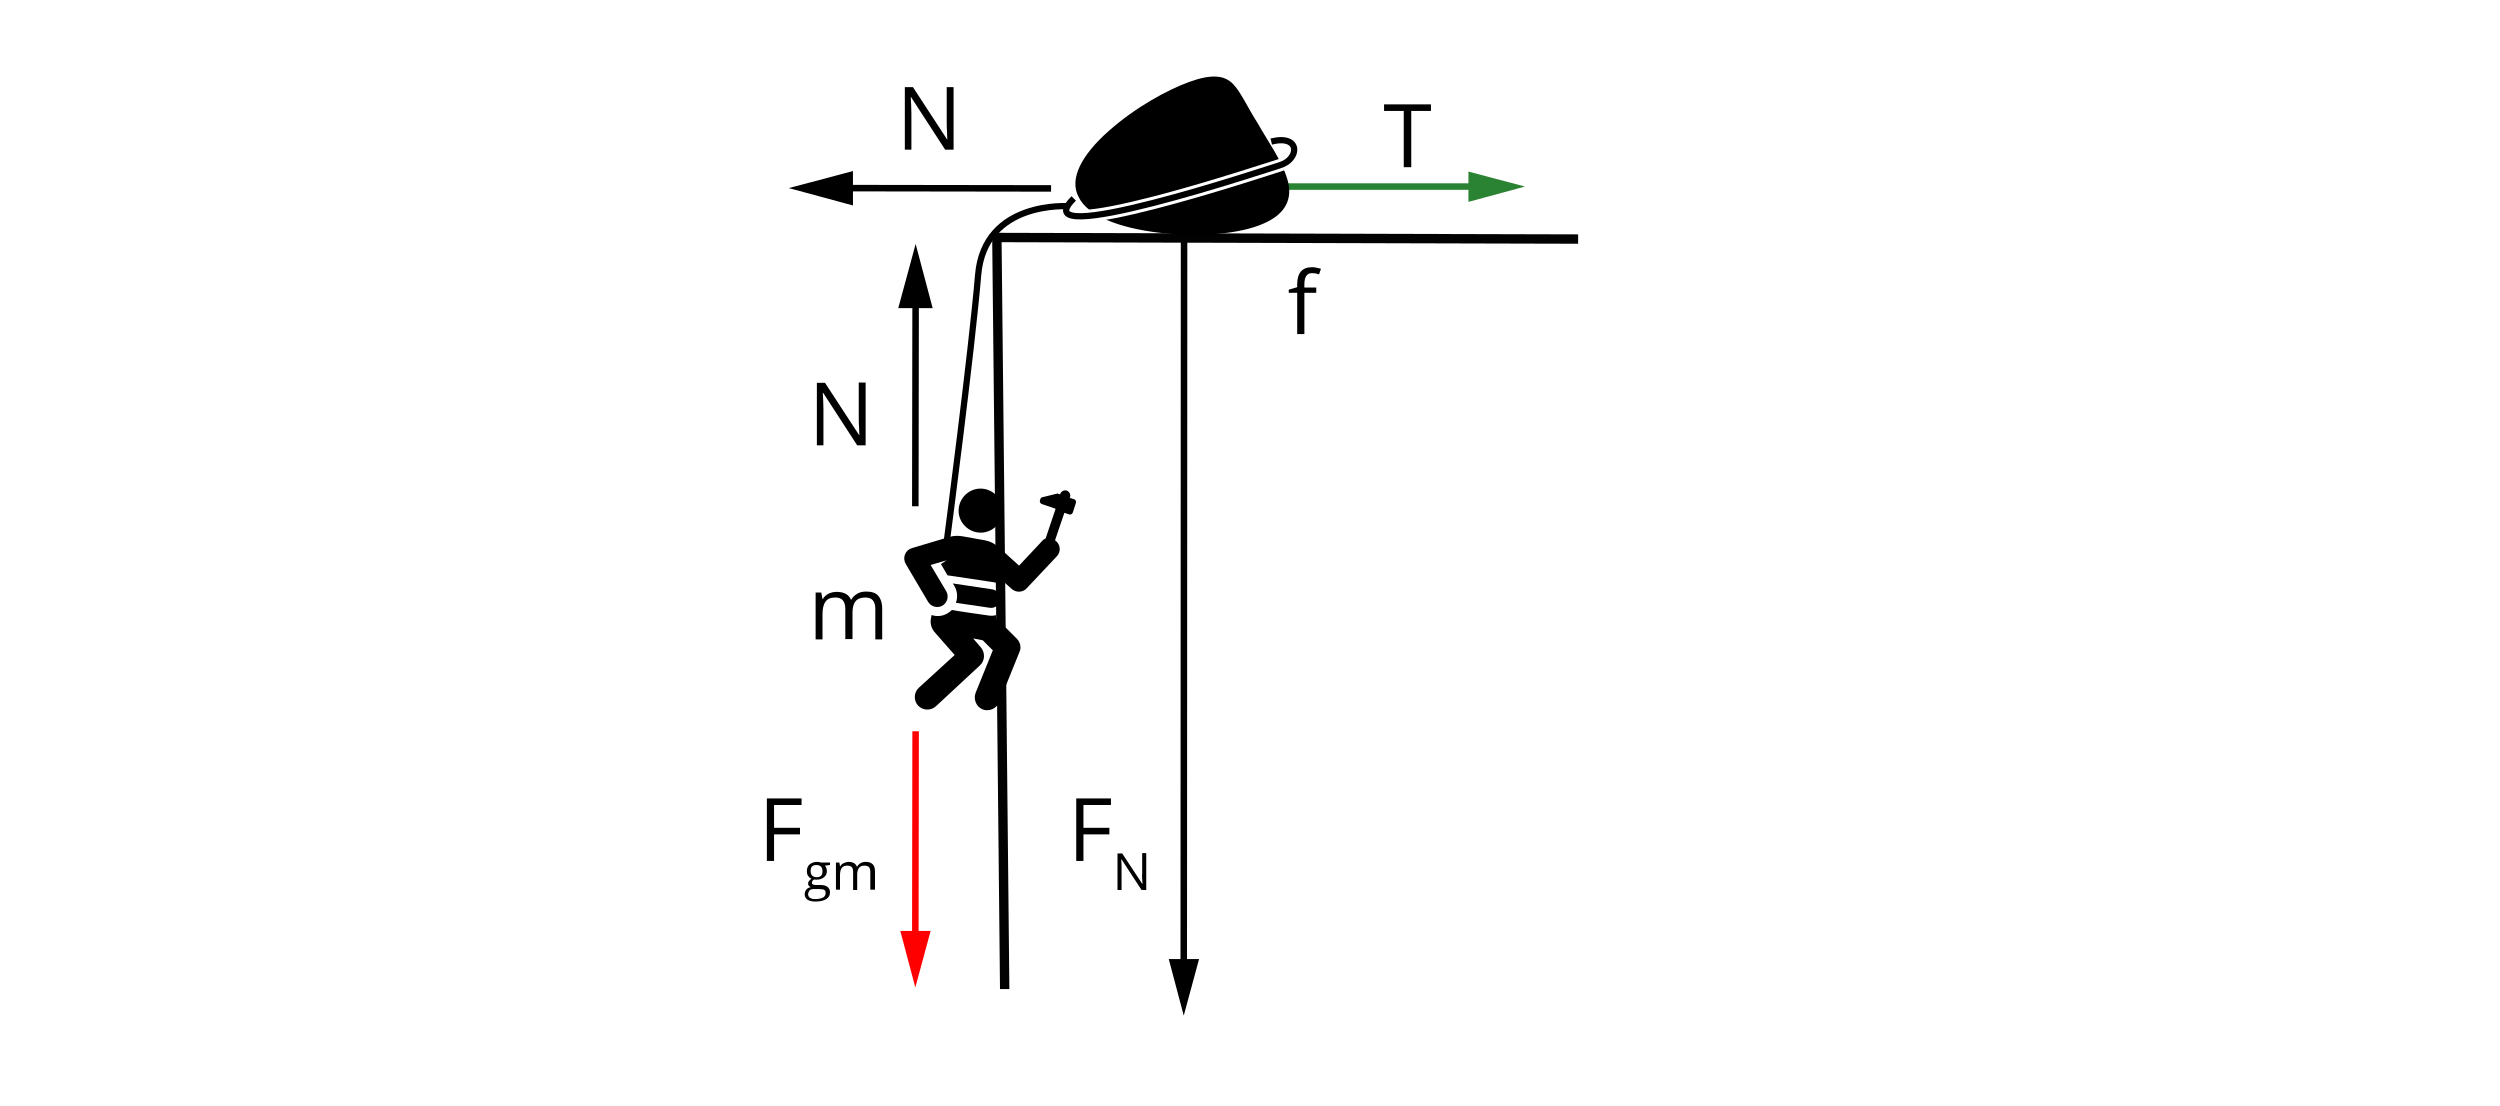 <?xml version="1.0" encoding="UTF-8" standalone="no"?>
<svg
   xmlns:dc="http://purl.org/dc/elements/1.1/"
   xmlns:cc="http://creativecommons.org/ns#"
   xmlns:rdf="http://www.w3.org/1999/02/22-rdf-syntax-ns#"
   xmlns:svg="http://www.w3.org/2000/svg"
   xmlns="http://www.w3.org/2000/svg"
   version="1.1"
   x="0px"
   y="0px"
   viewBox="0 0 800 354"
   style="enable-background:new 0 0 800 354;"
   xml:space="preserve"
   id="svg135"><defs
   id="defs139" />
<style
   type="text/css"
   id="style2">
	.st0{fill-rule:evenodd;clip-rule:evenodd;fill:#FFFFFF;}
	.st1{fill:none;stroke:#000000;stroke-width:2.087;stroke-miterlimit:10;}
	.st2{fill:none;stroke:#FF0000;stroke-width:2.087;stroke-miterlimit:10;}
	.st3{fill:#FF0000;}
	.st4{fill:none;stroke:#020202;stroke-width:3;stroke-miterlimit:10;}
	.st5{fill:#FFFFFF;}
	.st6{fill:none;stroke:#FFFFFF;stroke-width:4;stroke-miterlimit:10;}
	.st7{fill:none;stroke:#000000;stroke-width:2;stroke-miterlimit:10;}
	.st8{fill-rule:evenodd;clip-rule:evenodd;fill:none;stroke:#000000;stroke-width:2;stroke-miterlimit:10;}
	.st9{fill:none;stroke:#298333;stroke-width:2.087;stroke-miterlimit:10;}
	.st10{fill:#298333;}
</style>
<g
   id="tlo">
</g>
<g
   id="rysunek">
</g>
<g
   id="wektor_x5F_bialy">
	<rect
   class="st0"
   width="802"
   height="354"
   id="rect6" />
	
	<g
   id="g26">
		<g
   id="g24">
			<line
   class="st1"
   x1="378.9"
   y1="76.1"
   x2="378.8"
   y2="310.2"
   id="line18" />
			<g
   id="g22">
				<polygon
   points="374,306.9 378.8,325 383.7,306.9     "
   id="polygon20" />
			</g>
		</g>
	</g>
	
	<g
   id="g46">
		<g
   id="g44">
			<line
   class="st2"
   x1="293"
   y1="234"
   x2="292.9"
   y2="301.2"
   id="line38" />
			<g
   id="g42">
				<polygon
   class="st3"
   points="288.1,297.9 292.9,316 297.8,297.9     "
   id="polygon40" />
			</g>
		</g>
	</g>
	<g
   id="g50"
   transform="translate(-28.852,8.393)">
		<path
   d="m 334,39.5 h -2.7 L 320.4,22.7 h -0.1 c 0.1,2 0.2,3.8 0.2,5.4 v 11.4 h -2.1 v -20 h 2.6 l 10.9,16.7 h 0.1 c 0,-0.2 -0.1,-1 -0.1,-2.4 -0.1,-1.3 -0.1,-2.3 -0.1,-2.9 V 19.5 h 2.2 v 20 z"
   id="path48" />
	</g>
	<g
   id="g54">
		<path
   d="M277,142.5h-2.7l-10.9-16.8h-0.1c0.1,2,0.2,3.8,0.2,5.4v11.4h-2.1v-20h2.6l10.9,16.7h0.1c0-0.2-0.1-1-0.1-2.4    c-0.1-1.3-0.1-2.3-0.1-2.9v-11.5h2.2V142.5z"
   id="path52" />
	</g>
	<g
   id="g58">
		<path
   d="M280.1,204.5v-9.7c0-1.2-0.3-2.1-0.8-2.7c-0.5-0.6-1.3-0.9-2.4-0.9c-1.4,0-2.5,0.4-3.1,1.2c-0.7,0.8-1,2.1-1,3.7v8.4h-2.3    v-9.7c0-1.2-0.3-2.1-0.8-2.7c-0.5-0.6-1.3-0.9-2.4-0.9c-1.4,0-2.5,0.4-3.1,1.3c-0.7,0.9-1,2.2-1,4.2v7.9H261v-15h1.8l0.4,2.1h0.1    c0.4-0.7,1-1.3,1.8-1.7s1.7-0.6,2.6-0.6c2.3,0,3.9,0.8,4.6,2.5h0.1c0.4-0.8,1.1-1.4,1.9-1.9c0.8-0.5,1.8-0.7,2.9-0.7    c1.7,0,3,0.4,3.8,1.3c0.8,0.9,1.3,2.3,1.3,4.2v9.8H280.1z"
   id="path56" />
	</g>
	<g
   id="g66">
		<path
   d="M247.7,275.5h-2.3v-20h11.1v2.1h-8.8v7.3h8.3v2.1h-8.3V275.5z"
   id="path60" />
		<path
   d="M265.6,276v0.8l-1.6,0.2c0.1,0.2,0.3,0.4,0.4,0.7c0.1,0.3,0.2,0.6,0.2,1c0,0.9-0.3,1.5-0.9,2c-0.6,0.5-1.4,0.8-2.4,0.8    c-0.3,0-0.5,0-0.7-0.1c-0.6,0.3-0.8,0.7-0.8,1.1c0,0.2,0.1,0.4,0.3,0.5c0.2,0.1,0.5,0.2,1,0.2h1.5c0.9,0,1.7,0.2,2.2,0.6    s0.8,1,0.8,1.7c0,1-0.4,1.7-1.2,2.2c-0.8,0.5-1.9,0.8-3.4,0.8c-1.1,0-2-0.2-2.6-0.6s-0.9-1-0.9-1.8c0-0.5,0.2-1,0.5-1.4    c0.3-0.4,0.8-0.7,1.4-0.8c-0.2-0.1-0.4-0.3-0.6-0.5c-0.2-0.2-0.2-0.5-0.2-0.7c0-0.3,0.1-0.6,0.3-0.8s0.4-0.5,0.8-0.7    c-0.5-0.2-0.8-0.5-1.1-0.9c-0.3-0.4-0.4-1-0.4-1.5c0-1,0.3-1.7,0.9-2.2c0.6-0.5,1.4-0.8,2.4-0.8c0.5,0,0.9,0.1,1.2,0.2H265.6z     M258.6,286.2c0,0.5,0.2,0.8,0.6,1.1s1,0.4,1.7,0.4c1.1,0,1.9-0.2,2.5-0.5c0.5-0.3,0.8-0.8,0.8-1.4c0-0.5-0.1-0.8-0.4-1    c-0.3-0.2-0.8-0.3-1.7-0.3h-1.6c-0.6,0-1.1,0.1-1.4,0.4C258.8,285.3,258.6,285.7,258.6,286.2z M259.4,278.8c0,0.6,0.2,1.1,0.5,1.4    c0.3,0.3,0.8,0.5,1.4,0.5c1.3,0,1.9-0.6,1.9-1.9c0-1.3-0.7-2-2-2c-0.6,0-1.1,0.2-1.4,0.5C259.5,277.7,259.4,278.2,259.4,278.8z"
   id="path62" />
		<path
   d="M278.5,284.8v-5.7c0-0.7-0.1-1.2-0.4-1.6c-0.3-0.3-0.8-0.5-1.4-0.5c-0.8,0-1.4,0.2-1.8,0.7c-0.4,0.5-0.6,1.2-0.6,2.2v4.9    H273v-5.7c0-0.7-0.1-1.2-0.4-1.6c-0.3-0.3-0.8-0.5-1.4-0.5c-0.8,0-1.4,0.2-1.8,0.7c-0.4,0.5-0.6,1.3-0.6,2.4v4.6h-1.3V276h1.1    l0.2,1.2h0.1c0.2-0.4,0.6-0.8,1.1-1c0.5-0.2,1-0.4,1.5-0.4c1.4,0,2.3,0.5,2.7,1.5h0.1c0.3-0.5,0.6-0.8,1.1-1.1s1.1-0.4,1.7-0.4    c1,0,1.7,0.3,2.2,0.8c0.5,0.5,0.7,1.3,0.7,2.4v5.7H278.5z"
   id="path64" />
	</g>
	<g
   id="g72">
		<path
   d="M346.7,275.5h-2.3v-20h11.1v2.1h-8.8v7.3h8.3v2.1h-8.3V275.5z"
   id="path68" />
		<path
   d="M366.8,284.8h-1.5l-6.4-9.8h-0.1c0.1,1.1,0.1,2.2,0.1,3.2v6.6h-1.3v-11.7h1.5l6.4,9.7h0.1c0-0.1,0-0.6-0.1-1.4    c0-0.8-0.1-1.3,0-1.7v-6.7h1.3V284.8z"
   id="path70" />
	</g>
	<g
   id="g76">
		<path
   d="M451.5,53.5h-2.3V35.5h-6.3v-2.1h15v2.1h-6.3V53.5z"
   id="path74" />
	</g>
	<path
   class="st4"
   d="M321.5,316.5C321.5,312,319,76,319,76l186,0.5"
   id="path78" />
	<g
   id="g82">
		<path
   d="M421.2,93.7h-3.8v13.2h-2.3V93.7h-2.7v-1l2.7-0.8V91c0-3.7,1.6-5.5,4.8-5.5c0.8,0,1.7,0.2,2.8,0.5l-0.6,1.8    c-0.9-0.3-1.6-0.4-2.2-0.4c-0.9,0-1.5,0.3-1.9,0.9c-0.4,0.6-0.6,1.5-0.6,2.7v1h3.8V93.7z"
   id="path80" />
	</g>
	<g
   id="g86">
		<path
   class="st5"
   d="M377.7,56.9l-6.8-17.7h-0.1c0.1,1.4,0.2,3.1,0.2,5v12.7h-2.1v-20h3.5l6.3,16.5h0.1l6.4-16.5h3.5v20h-2.3V44.1    c0-1.5,0.1-3.1,0.2-4.8h-0.1l-6.8,17.7H377.7z"
   id="path84" />
	</g>
	<g
   id="g132"
   transform="translate(-16,-2)">
		<g
   id="g130">
			<line
   class="st9"
   x1="399.9"
   y1="61.7"
   x2="489.2"
   y2="61.7"
   id="line124" />
			<g
   id="g128">
				<polygon
   class="st10"
   points="504,61.7 485.9,56.9 485.9,66.6 "
   id="polygon126" />
			</g>
		</g>
	</g><g
   id="g94">
		<path
   d="M411.9,57.2c1.9,6.1-0.2,11.2-7.7,14.4c-7.3,3.2-19.9,4.4-33,2.9c-13.1-1.5-23.2-5.5-26-11.4c-3.2-5.8,0.9-13.5,9.6-21.2    c8.7-7.7,18.9-13.2,25.8-15.7c7.2-2.6,11.2-2.1,13.9,0.6c2.7,2.8,4.6,7.4,8,12.7C405.5,44.9,410,51,411.9,57.2z"
   id="path88" />
		<path
   class="st6"
   d="M343.6,63.5c-17.3,17.2,63.1-9.8,65.9-10.6c6.4-1.9,6.8-10-2.7-7.6"
   id="path90" />
		<path
   class="st7"
   d="M343.6,63.5c-17.3,17.2,63.1-9.8,65.9-10.6c6.4-1.9,6.8-10-2.7-7.6"
   id="path92" />
	</g>
	<path
   class="st8"
   d="M342,66c0,0-27-2-29,22s-10,85-10,85"
   id="path96" />
	<g
   id="g122">
		<g
   id="g102">
			<g
   id="g100">
				<path
   d="M343.8,159.8l-1.5-0.5l0.1-0.2c0.3-0.8-0.2-1.8-1-2.1c-0.8-0.3-1.8,0.2-2.1,1l-0.1,0.2l-0.6-0.2c-0.2-0.1-0.3-0.1-0.5,0      l-4.5,1.1c-0.6,0.1-0.7,0.6-0.8,1c-0.2,0.5,0.1,1,0.6,1.2l4.4,1.5l-3.2,9.5c-0.4,0.2-0.8,0.4-1.1,0.8l-7.4,7.9      c-4.9-4.4-6.7-6.1-6.7-6c-1.2-1.1-2.6-1.8-4.2-2.1c-2.2-0.4-5-0.9-7.3-1.3c-1.3-0.2-2.7-0.2-4,0.2c-3.6,1.1-2.5,0.7-12.1,3.6      c-1,0.3-1.8,1-2.2,2c-0.4,1-0.3,2.1,0.2,3l7.2,12.2c1,1.6,3,2.1,4.6,1.2c1.6-1,2.1-3,1.2-4.6l-5-8.4l5.1-1.5      c-0.3,0.2-1.5,1-1.8,1.2c0.2,0.3,1.9,3.2,2.1,3.6l14.7,2.2c1,0.1,2,0.6,2.8,1.3l0.3-1.6l2.8,2.5c1.4,1.2,3.5,1.1,4.7-0.2      l9.7-10.3c1.3-1.4,1.2-3.5-0.2-4.8c-0.1-0.1-0.2-0.2-0.4-0.3l3-8.8l1.5,0.5c0.5,0.2,1-0.1,1.2-0.6l0.9-2.8      C344.5,160.5,344.2,159.9,343.8,159.8z"
   id="path98" />
			</g>
		</g>
		<g
   id="g108">
			<g
   id="g106">
				<path
   d="M315.2,156.5c-3.8-0.8-7.5,1.7-8.3,5.5c-0.8,3.8,1.7,7.5,5.5,8.3c3.8,0.8,7.5-1.7,8.3-5.5      C321.4,161,319,157.3,315.2,156.5z"
   id="path104" />
			</g>
		</g>
		<g
   id="g114">
			<g
   id="g112">
				<path
   d="M325.4,204.4l-6.7-6.7l0.2-0.9c-0.7,0.2-1.5,0.3-2.3,0.2c-0.1,0-11.9-1.7-12-1.8c-0.2,0.2-0.5,0.4-0.7,0.6      c-1.7,1.3-3.8,1.7-5.8,1l-0.2,1.1c-0.3,1.5,0.1,3.1,1.1,4.3c1.5,1.7,3.6,4.1,6.5,7.4L294,220.1c-1.6,1.5-1.7,4.1-0.2,5.7      c1.5,1.6,4.1,1.7,5.7,0.2l14.1-13.1c1.6-1.5,1.7-4,0.3-5.7l-2.5-2.9l3.1,0.6l0,0l3.2,3.2l-5.5,13.6c-0.8,2.1,0.2,4.4,2.2,5.3      c2.1,0.8,4.4-0.2,5.3-2.2l6.5-16.1C326.9,207.3,326.5,205.5,325.4,204.4z"
   id="path110" />
			</g>
		</g>
		<g
   id="g120">
			<g
   id="g118">
				<path
   d="M317.6,188.6l-12.7-1.9l0.5,0.8c1,1.7,1.1,3.6,0.5,5.4c0.1,0,10.8,1.6,10.9,1.6c1.6,0.2,3-0.9,3.3-2.5      C320.3,190.4,319.2,188.9,317.6,188.6z"
   id="path116" />
			</g>
		</g>
	</g>
	
<g
   id="g46-0"
   transform="rotate(180,292.95,198)"
   style="stroke:#000000;stroke-opacity:1;fill:#000000;fill-opacity:1"><g
     id="g44-7"
     style="stroke:#000000;stroke-opacity:1;fill:#000000;fill-opacity:1"><line
       class="st2"
       x1="293"
       y1="234"
       x2="292.9"
       y2="301.2"
       id="line38-1"
       style="stroke:#000000;stroke-opacity:1;fill:#000000;fill-opacity:1" /><g
       id="g42-2"
       style="stroke:#000000;stroke-opacity:1;fill:#000000;fill-opacity:1"><polygon
         class="st3"
         points="297.8,297.9 288.1,297.9 292.9,316 "
         id="polygon40-6"
         style="stroke:#000000;stroke-opacity:1;fill:#000000;fill-opacity:1" /></g></g></g><g
   id="g46-0-3"
   transform="rotate(90,401.526,168.82)"
   style="fill:#000000;fill-opacity:1;stroke:#000000;stroke-opacity:1"><g
     id="g44-7-1"
     style="fill:#000000;fill-opacity:1;stroke:#000000;stroke-opacity:1"><line
       class="st2"
       x1="293"
       y1="234"
       x2="292.9"
       y2="301.2"
       id="line38-1-5"
       style="fill:#000000;fill-opacity:1;stroke:#000000;stroke-opacity:1" /><g
       id="g42-2-7"
       style="fill:#000000;fill-opacity:1;stroke:#000000;stroke-opacity:1"><polygon
         class="st3"
         points="292.9,316 297.8,297.9 288.1,297.9 "
         id="polygon40-6-7"
         style="fill:#000000;fill-opacity:1;stroke:#000000;stroke-opacity:1" /></g></g></g></g>
</svg>
